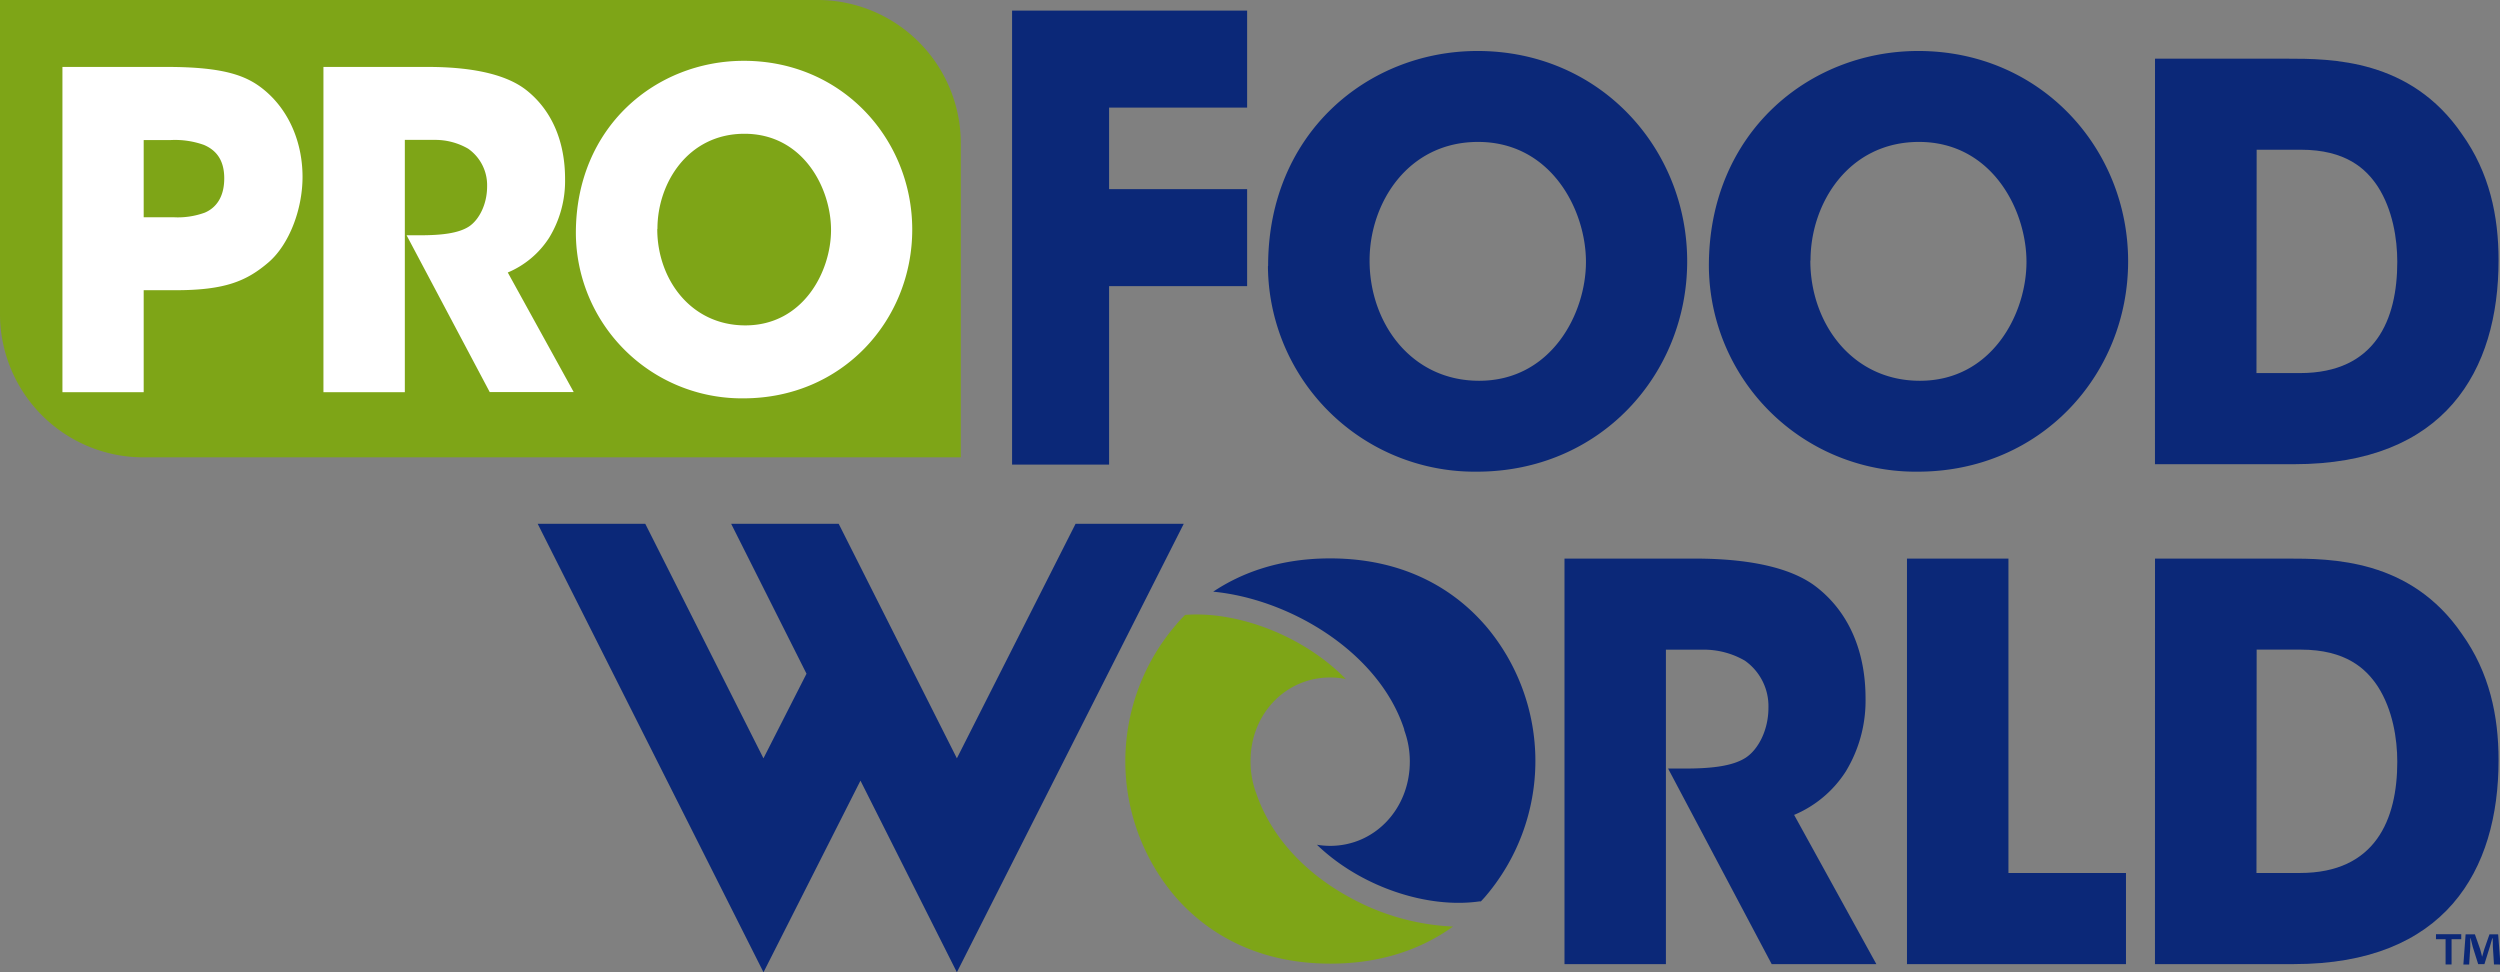 <?xml version="1.0" encoding="utf-8"?>
<svg xmlns="http://www.w3.org/2000/svg" viewBox="0 0 539.36 209.78">
  <rect x="0" y="0" width="539.36" height="209.78" fill="#808080" stroke="none"/>
  <defs>
    <style>.cls-1{fill:#0b2878;}.cls-2{fill:#7ea517;}.cls-3{fill:#fff;}</style>
  </defs>
  <g id="Layer_2" data-name="Layer 2">
    <g id="Layer_1-2" data-name="Layer 1">
      <path class="cls-1" d="M531,201.55v1.08h-2.09v5.44h-1.29v-5.44h-2.07v-1.08Zm7.06,6.52-.24-3.84c0-.5,0-1.12-.05-1.82h-.07c-.17.58-.39,1.34-.56,1.94L536,208h-1.35l-1.17-3.72c-.12-.48-.31-1.27-.46-1.85h-.07c0,.6,0,1.22,0,1.82l-.24,3.84h-1.25l.48-6.52h2l1.13,3.19c.16.5.26,1,.43,1.65h0c.17-.57.31-1.15.46-1.6l1.13-3.24h1.87l.5,6.52Z"/>
      <path class="cls-1" d="M239.28,100.24H218.35V2.29h50.71V23.21H239.28V40.8h29.78V61.73H239.28Z"/>
      <path class="cls-1" d="M232.05,113h23.34l-48.95,96.76-20.8-41.34-20.92,41.34L116,113h23.21l25.5,50.6L174,145.35,157.74,113h23.2l25.5,50.6Z"/>
      <path class="cls-2" d="M176.44,0H0V67.83A30.93,30.93,0,0,0,30.84,98.67H207.29V30.84A30.94,30.94,0,0,0,176.44,0Z"/>
      <path class="cls-3" d="M36,14.44c12.73,0,17.47,2,21.18,5.12,5.39,4.55,8.09,11.48,8.09,18.59S62.35,52.75,58,56.54c-4.74,4.08-9.39,6.07-20.07,6.07H31v22H13.47V14.44ZM31,46.87h6.41a17,17,0,0,0,6.79-1c2.32-1,4.18-3.23,4.18-7.4s-1.95-6.16-4.37-7.2a18.49,18.49,0,0,0-7.25-1.05H31Z"/>
      <path class="cls-3" d="M69.78,14.44H92.27c10.78,0,17.47,2,21.28,5,5.76,4.55,8.36,11.47,8.36,19.15a23.49,23.49,0,0,1-3.44,12.71,19.64,19.64,0,0,1-8.92,7.49l14.22,25.79H105.65L87.72,50.76H90.6c4.46,0,8.27-.38,10.59-1.9,2.14-1.42,3.9-4.74,3.9-8.63A9.6,9.6,0,0,0,101,32.08a14.2,14.2,0,0,0-7.15-1.9H87.34V84.61H69.78Z"/>
      <path class="cls-3" d="M124.24,50.28c0-22.94,17.28-37.16,36.24-37.16,21.19,0,36.33,16.87,36.33,36.41s-15.05,36.41-36.42,36.41a35.8,35.8,0,0,1-36.15-35.56Zm17.56-.85c0,10.72,7.16,20.77,19,20.77,12.45,0,18.49-11.57,18.49-20.58s-6-20.76-18.68-20.76c-12.17,0-18.77,10.62-18.77,20.48Z"/>
      <path class="cls-1" d="M273.59,57.33c0-28.6,21.54-46.33,45.17-46.33C345.17,11,364,32,364,56.38s-18.76,45.38-45.39,45.38a44.61,44.61,0,0,1-45.06-44.31Zm21.89-1.07c0,13.36,8.92,25.89,23.63,25.89,15.52,0,23.05-14.42,23.05-25.65s-7.53-25.88-23.28-25.88c-15.18,0-23.4,13.23-23.4,25.53Z"/>
      <path class="cls-1" d="M368.68,57.33c0-28.6,21.54-46.33,45.17-46.33,26.4,0,45.28,21,45.28,45.38s-18.76,45.38-45.4,45.38a44.61,44.61,0,0,1-45.05-44.31Zm21.89-1.07c0,13.36,8.92,25.89,23.63,25.89,15.52,0,23-14.42,23-25.65S429.72,30.62,414,30.62c-15.17,0-23.39,13.23-23.39,25.53Z"/>
      <path class="cls-1" d="M464.93,12.66H493.3c9.61,0,26.75,0,37.87,16.3,5.91,8.28,7.88,17.61,7.88,27.19,0,23.87-11.58,44-44.13,44h-30Zm21.89,67.83h9.38c16.33,0,21-11.58,21-24,0-5-1-11.23-4.17-16.19-2.55-3.9-6.95-8-16.68-8h-9.49Z"/>
      <path class="cls-1" d="M337.53,120.51h28c13.44,0,21.77,2.48,26.52,6.26,7.18,5.67,10.43,14.3,10.43,23.87a29.39,29.39,0,0,1-4.29,15.84,24.49,24.49,0,0,1-11.12,9.33L404.81,208H382.23l-22.35-42.19h3.59c5.56,0,10.31-.47,13.2-2.37,2.66-1.77,4.86-5.9,4.86-10.75a12,12,0,0,0-5.09-10.16,17.65,17.65,0,0,0-8.92-2.37h-8.11V208H337.53Z"/>
      <path class="cls-1" d="M411.42,120.51h21.89v67.83h25.36V208H411.42Z"/>
      <path class="cls-1" d="M464.93,120.51H493.3c9.61,0,26.75,0,37.87,16.3,5.91,8.28,7.88,17.61,7.88,27.19,0,23.87-11.58,44-44.13,44h-30Zm21.89,67.83h9.38c16.33,0,21-11.58,21-24,0-5-1-11.23-4.17-16.19-2.55-3.9-6.95-8-16.68-8h-9.49Z"/>
      <path class="cls-2" d="M270.9,170.91s0-.06,0-.09a19.61,19.61,0,0,1-1.1-6.52v-.14c0-10.11,7.55-18,17.19-18a16.87,16.87,0,0,1,3.36.34c-9.12-9.36-23.37-14.71-34.66-13.84-.73.73-1.43,1.45-2,2.17a45.22,45.22,0,0,0-10.91,29.37v.14a45.06,45.06,0,0,0,10.91,29.26c5.71,6.52,16.12,14.3,33.35,14.3,11.78,0,20.36-3.64,26.44-8a50.79,50.79,0,0,1-22.19-6.24c-10.06-5.44-17.27-13.5-20.32-22.69"/>
      <path class="cls-1" d="M320.32,134.79c-5.7-6.54-16.11-14.32-33.35-14.32-11,0-19.23,3.18-25.23,7.18,16.48,1.58,35.65,12.95,41.16,29.55a2.7,2.7,0,0,1,.08.39,19.45,19.45,0,0,1,1.18,6.72c0,10.19-7.55,18.18-17.19,18.18a17.87,17.87,0,0,1-2.85-.24c9.38,9.05,23.73,13.82,35,12.23a2.32,2.32,0,0,1,.37,0l.85-.93a45,45,0,0,0,0-58.75"/>
    </g>
  </g>
</svg>
